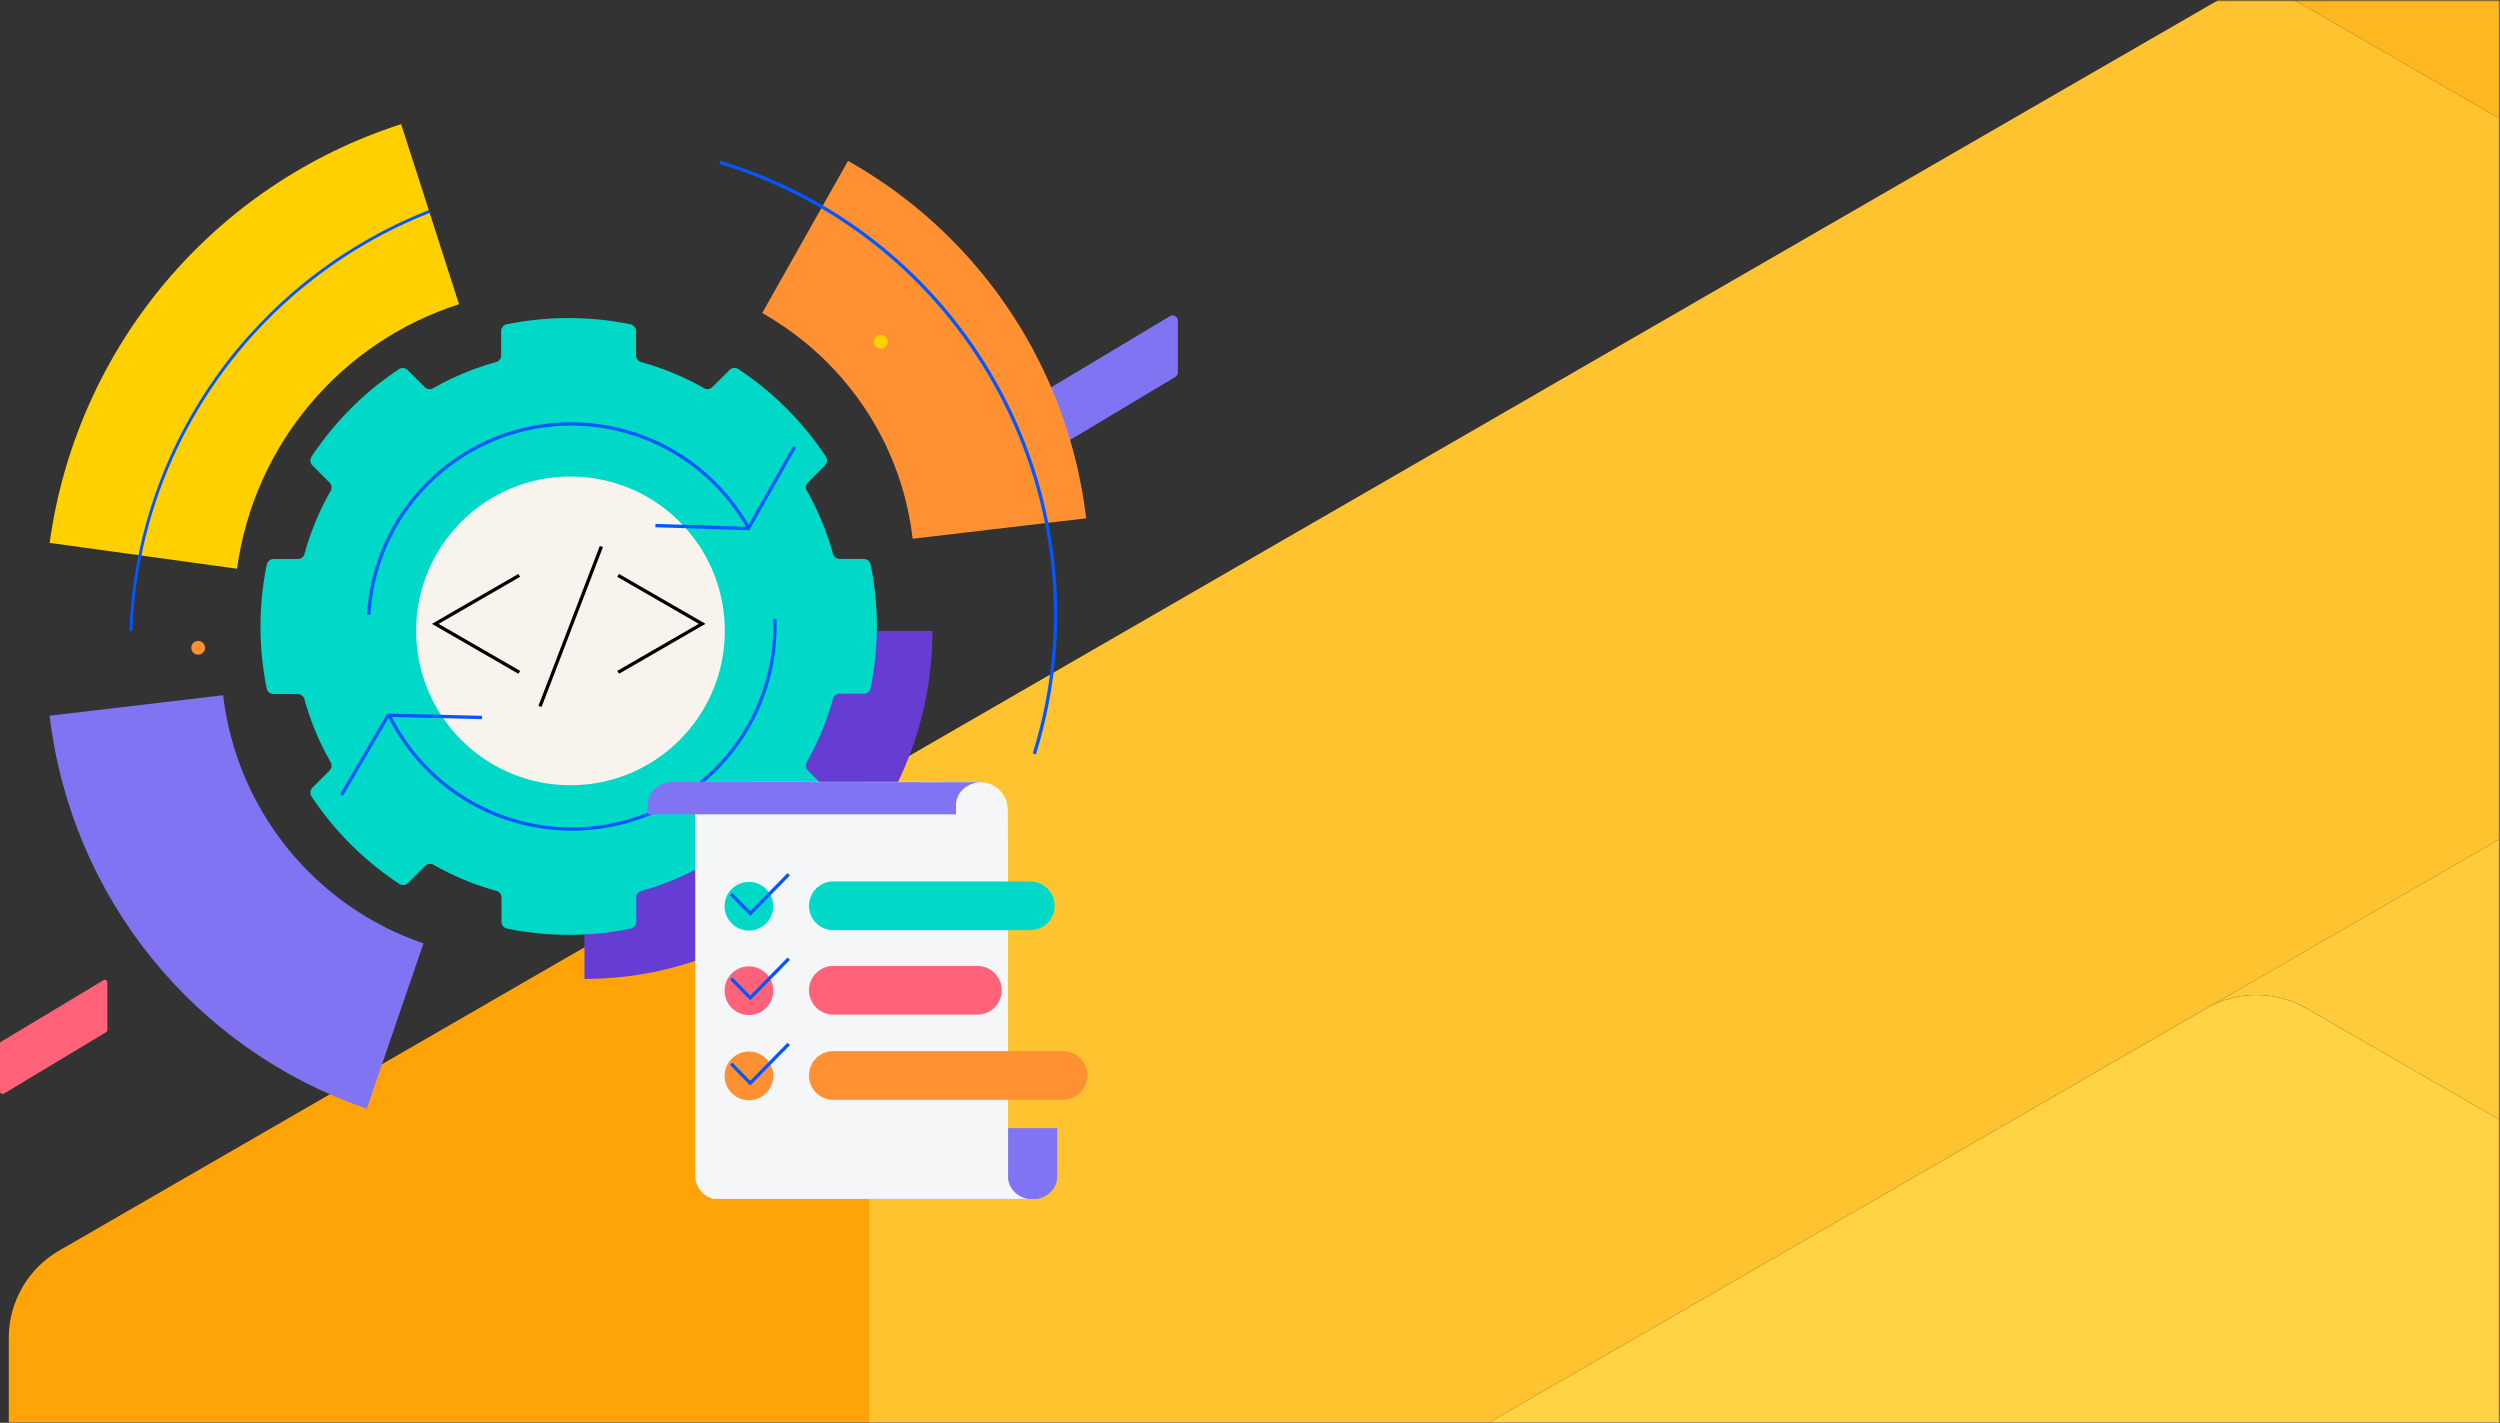 <?xml version="1.0" encoding="utf-8"?>
<svg xmlns="http://www.w3.org/2000/svg" fill="none" viewBox="0 0 745 424">
  <rect x="0" y="0" width="745" height="424" fill="#333333" stroke="none"/>
  <mask id="a" width="745" height="562" x="0" y="0" maskUnits="userSpaceOnUse" style="mask-type:luminance">
    <path fill="#fff" d="M745 0H0v562h745V0Z" />
  </mask>
  <g mask="url(#a)">
    <mask id="b" width="761" height="562" x="-16" y="0" maskUnits="userSpaceOnUse" style="mask-type:luminance">
      <path fill="#fff" d="M745 0H-16v562h761V0Z" />
    </mask>
    <g mask="url(#b)">
      <path fill="#FFA408" d="M17.63 372.67c-9.28 5.36-15 15.27-15.01 25.99l-.02 743.93.04.02c.94 9.65 6.47 18.25 14.86 23.11l243.55 140.61.02-.04V547.88l-.02-315.75L17.62 372.68l.01-.01Z" />
      <path fill="#FFD344" d="M274.06 521.88c-9.28 5.36-15 15.27-15 25.99v298.32a29.976 29.976 0 0 1 15.01-25.88L532.51 671.1l383.4-221.37s.23-.14.6-.34a30.45 30.45 0 0 1 28.3-.25L687.47 300.57a30.008 30.008 0 0 0-29.44-.37c-.17.11-.39.21-.57.32l-383.4 221.37v-.01Z" />
      <path fill="#FFCB3A" d="M915.88 151.34 658.03 300.18c9.2-5.03 20.36-4.89 29.44.37L930.9 441.09l258.37-149.19-245.16-141.54a30.048 30.048 0 0 0-28.22.98" />
      <path fill="#FFC32F" d="M259.06 547.87c0-10.72 5.72-20.63 15-25.99L657.45 300.5c.18-.11.39-.2.57-.32l257.85-148.84c8.66-5 19.23-5.37 28.22-.98L672.38-6.51 259.05 232.13v315.74h.01Z" />
      <path fill="#FFB720" d="M672.39-6.51 944.1 150.36c.56.33 1.21.69 1.77 1.01l243.43 140.56 413.39 238.61V232.12L945.9-147.07a29.993 29.993 0 0 0-29.96-.02c-.02-.01-.05 0-.06.02L672.39-6.51Z" />
    </g>
  </g>
  <g clip-path="url(#c)">
    <path fill="#FFD000" d="m70.63 169.48-55.83-7.7C22.81 103.5 63.53 54.99 119.54 37l17.24 53.66c-35.38 11.36-61.1 42.01-66.15 78.82Zm181.2 18.54c0 42.9-34.77 77.67-77.67 77.67l77.67-77.67Z" />
    <path fill="#653DD3" d="M174.16 291.71v-52.05c28.51-.03 51.61-23.13 51.64-51.64h52.06c0 57.27-46.43 103.7-103.7 103.7" />
    <path fill="#8174F2" d="m287.787 130.656 60.877-36.446a1.552 1.552 0 0 1 2.133.586c.127.23.203.51.203.764v15.434c0 .561-.305 1.07-.787 1.35l-60.877 36.446a1.552 1.552 0 0 1-2.133-.586 1.637 1.637 0 0 1-.203-.764v-15.434c0-.561.305-1.07.787-1.35Z" />
    <path fill="#FF9133" d="M239.92 70.62a115.087 115.087 0 0 1 57.89 86.9l-57.89-86.9Z" />
    <path fill="#FF9133" d="M271.96 160.56a88.202 88.202 0 0 0-14.71-39.58 90.06 90.06 0 0 0-30.11-27.7l25.57-45.33a141.089 141.089 0 0 1 70.95 106.51l-51.7 6.09v.01Z" />
    <path stroke="#0357FF" stroke-miterlimit="10" stroke-width="0.87" d="M39 188c2.131-55.522 37.04-104.55 89-125" />
    <path stroke="#0357FF" stroke-linecap="square" stroke-miterlimit="10" d="M214.97 48.51c74.3 22.72 116.13 101.37 93.41 175.67" />
    <path fill="#8174F2" d="M109.3 330.38c-51.4-17.61-88.15-63.14-94.51-117.1l51.7-6.1c4.01 34.09 27.23 62.84 59.7 73.96l-16.89 49.24Z" />
    <path fill="#FF9133" d="M59.05 195.1c-1.13 0-2.05-.92-2.05-2.05s.92-2.05 2.05-2.05 2.05.92 2.05 2.05-.92 2.05-2.05 2.05Z" />
    <path fill="#FFD000" d="M262.46 103.9c-1.13 0-2.05-.92-2.05-2.05s.92-2.05 2.05-2.05 2.05.92 2.05 2.05c0 1.14-.92 2.05-2.05 2.05Z" />
    <path fill="#FF6279" d="m.393 310.4 30.44-18.294a.773.773 0 0 1 1.066.294.822.822 0 0 1 .101.383v14.14a.784.784 0 0 1-.393.677l-30.44 18.294a.773.773 0 0 1-1.065-.294.821.821 0 0 1-.102-.383v-14.14c0-.281.152-.536.393-.677Z" />
    <path fill="#00D9C8" d="M259.43 168.24a2.08 2.08 0 0 0-2.04-1.68h-7.16c-.93 0-1.75-.61-2-1.5a81.378 81.378 0 0 0-7.78-18.78c-.47-.81-.33-1.83.32-2.5l5.06-5.09c.7-.7.81-1.79.27-2.62a92.478 92.478 0 0 0-26.09-26.09 2.09 2.09 0 0 0-2.61.28l-5.12 5.09c-.67.66-1.69.79-2.5.32-5.9-3.36-12.2-5.97-18.75-7.78a2.07 2.07 0 0 1-1.5-2v-7.22c0-.99-.71-1.84-1.68-2.04a92.573 92.573 0 0 0-36.78 0 2.09 2.09 0 0 0-1.73 2.04v7.23c0 .93-.61 1.74-1.5 2a81.188 81.188 0 0 0-18.75 7.79c-.81.47-1.83.33-2.5-.32l-5.09-5.08c-.7-.7-1.78-.81-2.61-.28a92.338 92.338 0 0 0-26.05 26.09c-.54.82-.43 1.92.27 2.61l5.09 5.1c.65.67.78 1.69.32 2.5a81.409 81.409 0 0 0-7.79 18.78c-.25.89-1.07 1.51-2 1.5h-7.18c-.99 0-1.84.71-2.04 1.69l-.03.06a92.355 92.355 0 0 0 0 36.81c.19.98 1.04 1.68 2.04 1.69h7.2c.93 0 1.74.61 2 1.5a80.75 80.75 0 0 0 7.8 18.77c.47.82.34 1.86-.32 2.53l-5.09 5.1c-.7.69-.82 1.79-.27 2.61a92.256 92.256 0 0 0 26.14 26.05c.82.54 1.91.43 2.61-.27l5.08-5.1a2.1 2.1 0 0 1 2.53-.32 80.796 80.796 0 0 0 18.75 7.78c.89.26 1.5 1.07 1.5 2v7.2c0 .99.71 1.84 1.69 2.04a92.206 92.206 0 0 0 36.78 0c.97-.2 1.68-1.05 1.69-2.04v-7.2c0-.93.61-1.74 1.5-2 6.55-1.8 12.85-4.42 18.75-7.79.81-.47 1.83-.33 2.5.33l5.1 5.09c.69.71 1.78.82 2.6.27a92.373 92.373 0 0 0 26.06-26.09c.53-.82.41-1.91-.28-2.6l-5.08-5.12a2.09 2.09 0 0 1-.33-2.5 81.82 81.82 0 0 0 7.78-18.84c.25-.89 1.07-1.51 2-1.5h7.2c.99-.01 1.84-.71 2.04-1.69a92.405 92.405 0 0 0 0-36.82l-.02.01Z" />
    <circle cx="170" cy="188" r="46" fill="#F8F4ED" />
    <path stroke="#0357FF" stroke-linecap="square" stroke-miterlimit="10" d="M230.91 184.92c.86 33.44-25.55 61.25-59 62.11a60.578 60.578 0 0 1-54.18-30.56l-1.67-2.96m-6.15-30.79c2.26-33.32 31.1-58.5 64.41-56.24a60.464 60.464 0 0 1 43.43 22.94c1.86 2.4 3.57 4.9 5.12 7.51" />
    <path stroke="#0357FF" stroke-linecap="square" stroke-miterlimit="10" d="m102 236.5 13.67-23.36 27.46.66m93.42-80.23L223 157.5l-27.19-.86" />
    <path stroke="#000" stroke-linecap="square" stroke-miterlimit="10" d="m184.65 200.1 24.58-14.2-24.6-14.19m-30.34 0-24.58 14.2 24.59 14.19m6.8 9.95 17.93-46.71" />
    <path fill="#8174F2" d="M215.49 357.45h.08c4.2 0 7.6-3.02 7.6-6.74v-14.53h91.89v14.53c0 3.72-3.4 6.74-7.6 6.74h-91.97Z" />
    <path fill="#F5F6F7" d="M300.41 350.94v-97.33l-.1-12.39c-.04-4.47-3.65-8.08-8.11-8.12l-12.94-.1h-72.08v117.37c0 3.92 3.17 7.09 7.08 7.09h93.73c-4.11 0-7.46-2.9-7.59-6.52h.01Z" />
    <path fill="#8174F2" d="m292.57 233-.08.11c-4.2 0-7.6 3.02-7.6 6.74v2.82H193v-2.82c0-3.72 3.4-6.85 7.6-6.85l91.97.11V233Z" />
    <path fill="#00D9C8" d="M230.43 270.06a7.25 7.25 0 1 0-14.5 0 7.25 7.25 0 1 0 14.5 0Z" />
    <path stroke="#0357FF" stroke-miterlimit="10" d="m235.03 260.54-11.46 11.69-5.68-5.8" />
    <path fill="#FF6279" d="M230.43 295.23a7.25 7.25 0 1 0-14.5 0 7.25 7.25 0 1 0 14.5 0Z" />
    <path stroke="#0357FF" stroke-miterlimit="10" d="m235.03 285.7-11.46 11.69-5.68-5.8" />
    <path fill="#FF9133" d="M230.43 320.61a7.25 7.25 0 1 0-14.5 0 7.25 7.25 0 1 0 14.5 0Z" />
    <path stroke="#0357FF" stroke-miterlimit="10" d="m235.03 311.09-11.46 11.69-5.68-5.8" />
    <path fill="#00D9C8" d="M307.03 262.67h-58.7c-4 0-7.25 3.25-7.25 7.26s3.25 7.26 7.25 7.26h58.7c4 0 7.25-3.25 7.25-7.26s-3.25-7.26-7.25-7.26Z" />
    <path fill="#FF6279" d="M291.25 287.84h-42.92c-4 0-7.25 3.25-7.25 7.26s3.25 7.26 7.25 7.26h42.92c4 0 7.25-3.25 7.25-7.26s-3.25-7.26-7.25-7.26Z" />
    <path fill="#FF9133" d="M324.03 320.49a7.25 7.25 0 0 1-7.25 7.26h-68.46a7.25 7.25 0 0 1-7.25-7.26c0-4.01 3.25-7.26 7.25-7.26h68.46a7.25 7.25 0 0 1 7.25 7.26Z" />
  </g>
  <defs>
    <clipPath id="c">
      <path fill="#fff" d="M0 37h390.76v320.29H0z" />
    </clipPath>
  </defs>
</svg>